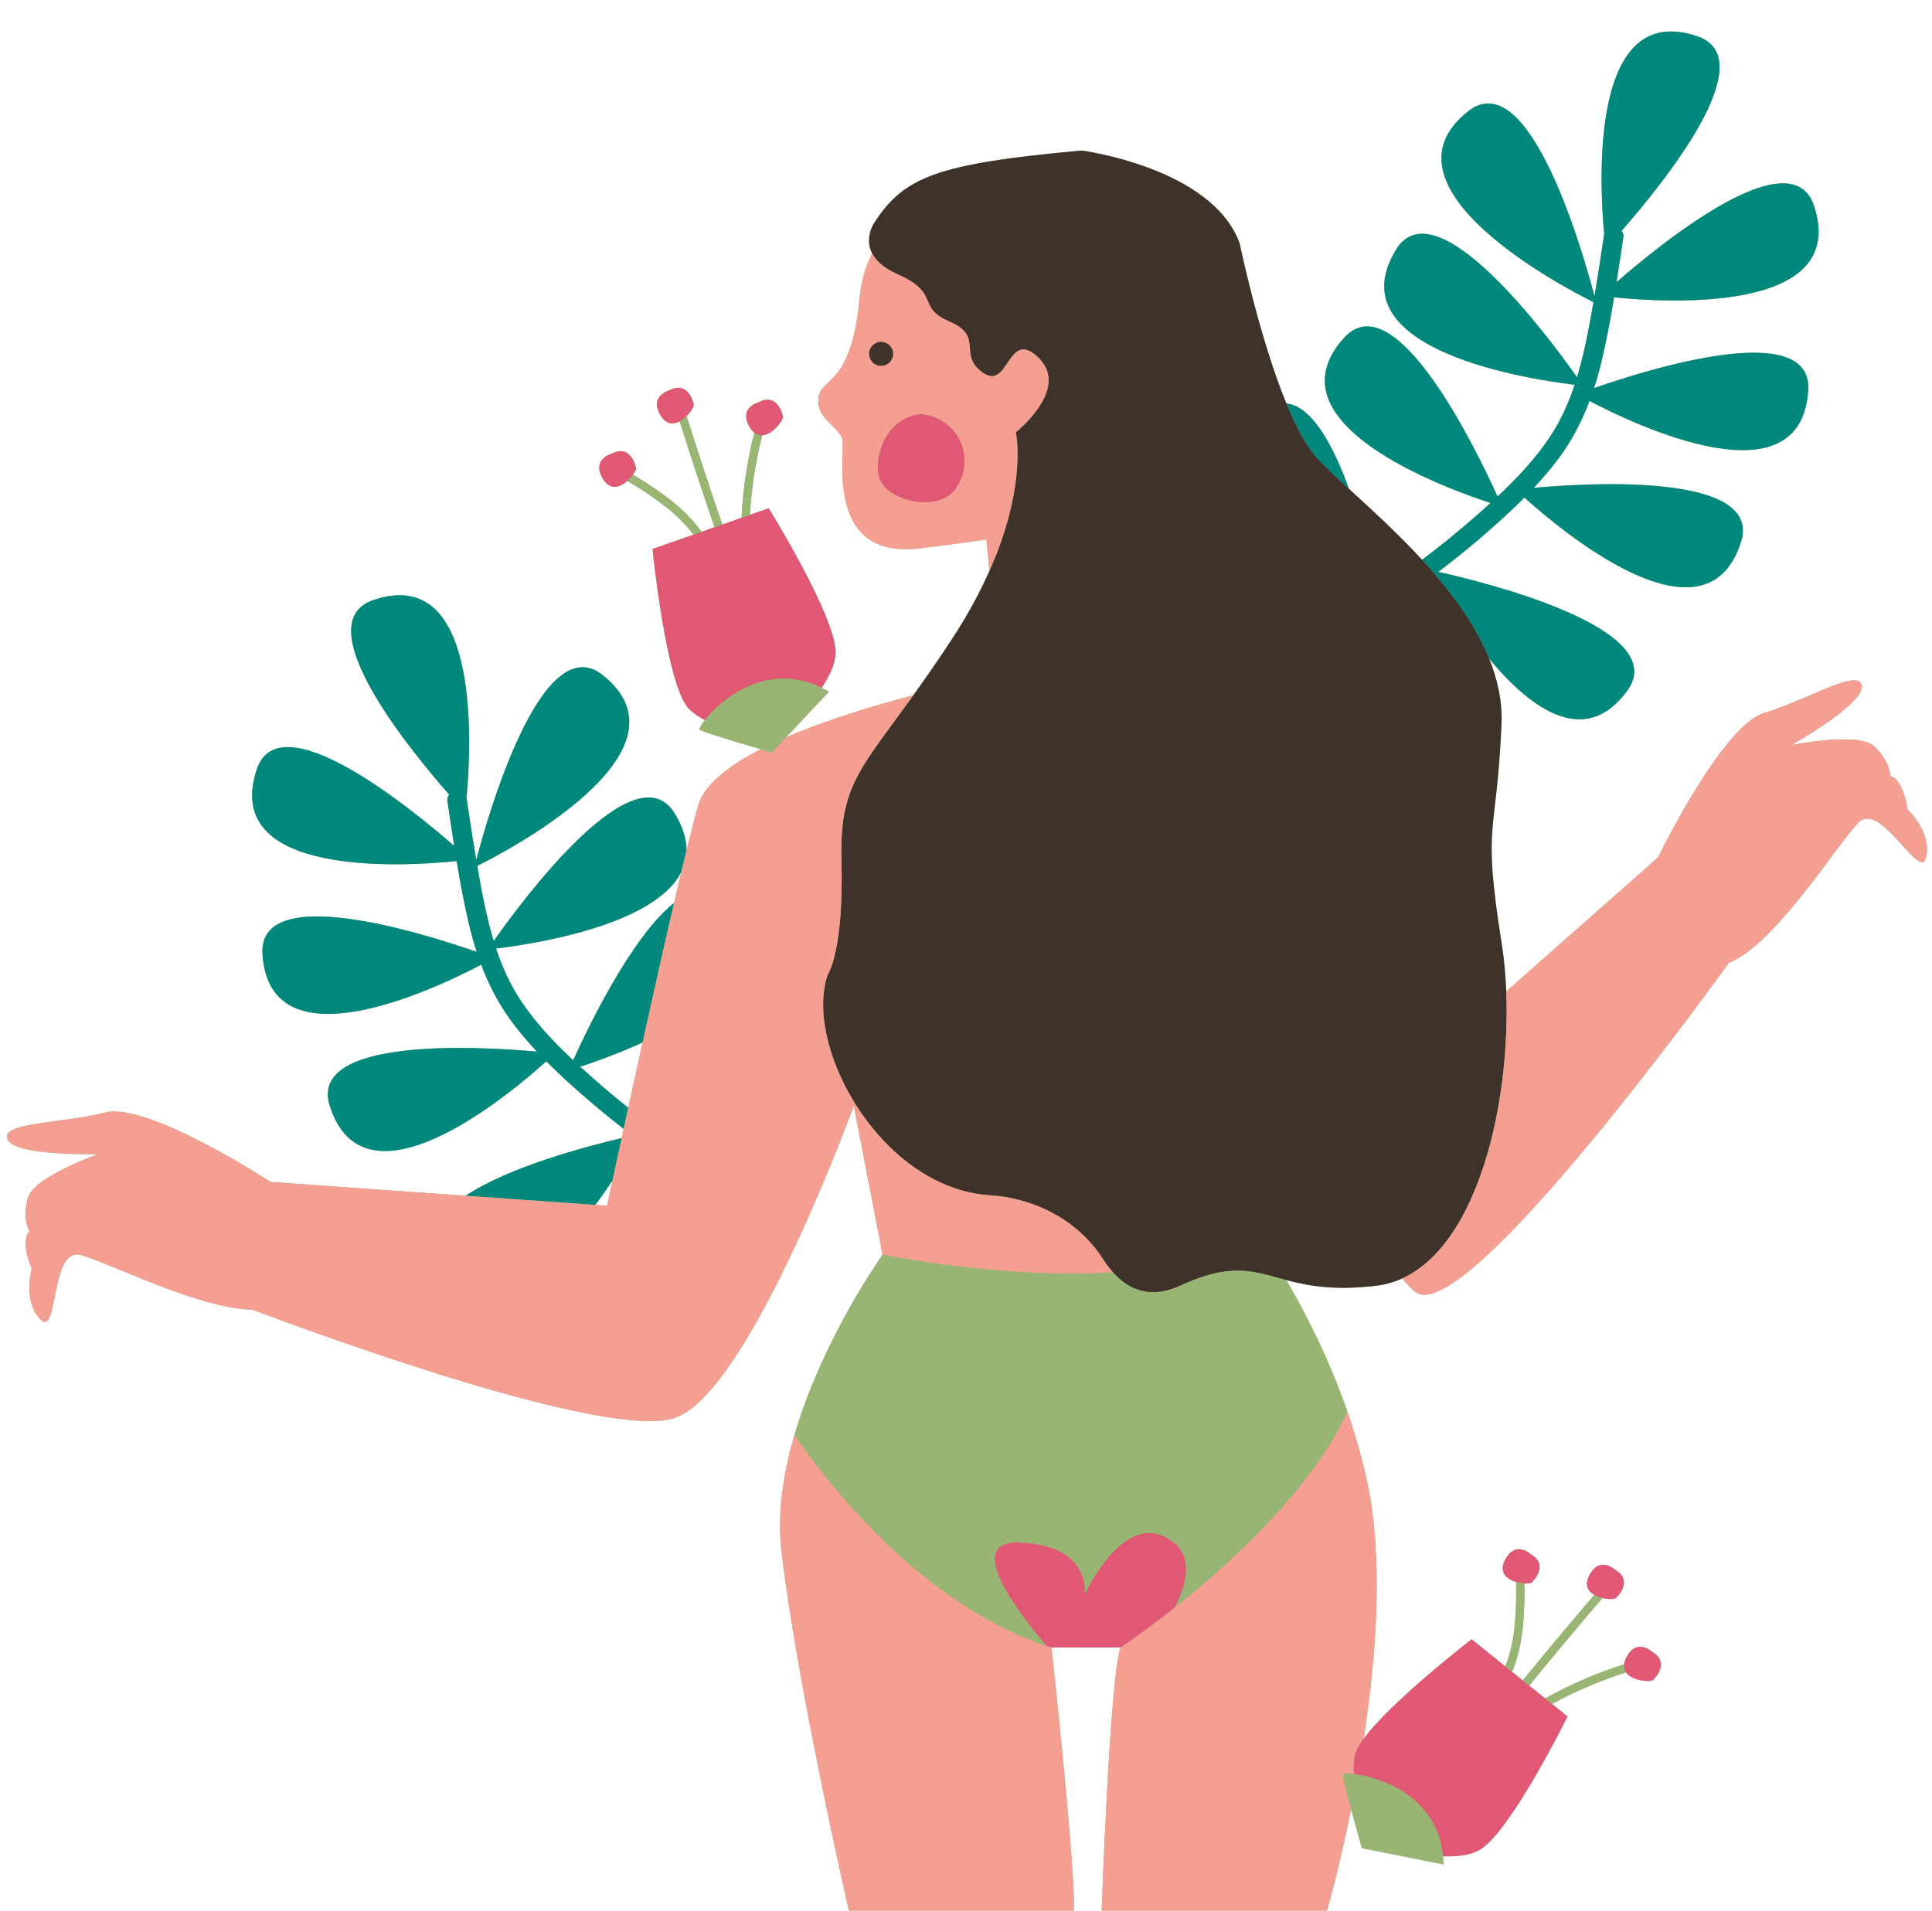 <?xml version="1.0" encoding="UTF-8" standalone="no"?><svg xmlns="http://www.w3.org/2000/svg" xmlns:xlink="http://www.w3.org/1999/xlink" fill="#000000" height="497.6" preserveAspectRatio="xMidYMid meet" version="1" viewBox="-1.8 -8.2 503.1 497.6" width="503.1" zoomAndPan="magnify"><g id="change1_1"><path d="M494.917,202.554c-1.287-8.364-4.503-8.685-4.503-8.685,0,0,0-3.86-4.182-7.72-4.182-3.86-21.552-.322-21.552-.322,0,0,18.979-10.615,18.335-15.44-.643-4.825-14.475,3.86-25.412,7.077-10.937,3.217-27.664,37.636-27.664,37.636l-39.509,34.906c-.178-4.433-.581-8.678-1.205-12.603-5.115-32.167-1.318-27.021-.032-57.044,.25-5.827-.992-11.539-3.228-17.054,10.671,12.868,24.909,23.549,35.973,8.38,11.933-16.361-38.129-28.502-49.191-30.956,3.943-2.995,7.801-6.101,11.548-9.336,3.717-3.209,7.398-6.518,10.874-10.02,9.553,8.624,47.195,40.232,56.369,11.646,5.811-18.107-39.103-15.505-53.935-14.172,2.319-2.48,4.525-5.061,6.549-7.784,3.417-4.598,5.984-9.596,7.966-14.851,12.191,6.409,55.038,26.76,56.947-2.725,1.229-18.984-41.732-5.509-55.777-.61,.805-2.477,1.505-4.999,2.099-7.564,1.231-5.319,2.23-10.691,3.124-16.081,13.31,1.363,61.409,4.424,52.066-23.831-5.883-17.792-39.726,9.684-51.428,19.88,.618-3.927,1.197-7.859,1.784-11.785,.086-.577-.121-1.125-.474-1.577,10.67-12.147,37.176-44.761,19.727-50.675-28.011-9.493-25.512,37.983-24.239,51.643-.034,.129-.067,.258-.087,.392-.782,5.234-1.573,10.469-2.452,15.688-2.726-10.441-16.874-60.852-32.886-48.202-25.279,19.97,25.847,46.354,32.626,49.711-.582,3.376-1.195,6.747-1.899,10.101-.672,3.2-1.439,6.369-2.381,9.471-7.031-9.99-36.733-50.27-47.145-33.216-16.027,26.254,35.305,33.839,46.528,35.166-1.596,4.808-3.668,9.431-6.538,13.721-3.812,5.699-8.551,10.698-13.557,15.384-5.161-11.443-26.54-56.059-39.921-41.365-20.166,22.147,25.732,39.006,38.098,43.042-1.101,1.005-2.208,2.002-3.321,2.986-4.673,4.133-9.519,8.067-14.506,11.815-6.502-7.076-13.433-13.337-19.031-18.47-4.114-11.349-9.637-21.567-16.305-22.249-7.167-17.44-12.172-41.745-12.172-41.745-7.291-19.729-41.119-24.113-41.119-24.113-37.743,3.431-46.321,6.862-54.041,18.872,0,0-2.619,3.83-.535,7.898-1.649,3.269-2.833,7.076-3.239,11.5-2.144,23.375-10.079,20.587-10.722,26.163s5.361,7.291,6.219,10.937c.858,3.646-4.932,31.417,20.48,28.2,6.625-.839,12.214-1.547,17.018-2.305l.797,8.207c-2.442,5.507-5.659,11.528-9.914,18.006-3.703,5.638-6.989,10.329-9.903,14.378-10.368,2.716-22.665,6.427-33.132,10.946l11.134-11.861c-.636-.374-1.268-.708-1.895-1.015,2.091-3.089,3.608-6.298,3.642-9.147,.112-9.377-17.418-37.617-17.418-37.617l-4.882,1.71c.401-6.982,1.478-13.913,3.198-20.709,2.788-.165,5.538-4.016,5.388-4.879-.208-1.2-1.74-6.182-6.39-3.704,0,0-5.425,1.475-2.116,6.683,.338,.532,.699,.931,1.073,1.228-1.855,7.255-2.974,14.678-3.342,22.148l-5.006,1.753c-3.222-9.379-6.317-18.8-9.295-28.26,1.16-1.158,1.927-2.495,1.846-2.961-.208-1.2-1.74-6.182-6.39-3.704,0,0-5.425,1.476-2.116,6.683,1.43,2.251,3.252,2.222,4.843,1.369,2.912,9.233,5.935,18.429,9.08,27.585l-3.359,1.176c-1.541-2.098-3.274-4.066-5.263-5.873-3.832-3.482-8.185-6.319-12.602-9.012,.534-.747,.836-1.413,.784-1.715-.208-1.2-1.74-6.182-6.39-3.704,0,0-5.425,1.475-2.116,6.683,1.883,2.963,4.443,1.978,6.263,.357,4.308,2.619,8.554,5.364,12.325,8.724,1.831,1.631,3.441,3.398,4.878,5.283l-10.655,3.731s3.579,35.672,9.497,41.664c1.089,1.102,2.52,2.07,4.128,2.916-1.066,1.357-1.57,2.338-1.386,2.49,.67,.557,10.82,3.578,15.936,5.077-8.433,4.331-14.754,9.268-16.3,14.68-.805,2.816-1.844,6.865-3.037,11.745,.037-2.906-.888-6.122-3.063-9.685-10.412-17.055-40.114,23.226-47.145,33.216-.942-3.102-1.709-6.272-2.381-9.471-.704-3.354-1.317-6.725-1.899-10.101,6.779-3.358,57.906-29.741,32.626-49.711-16.012-12.649-30.16,37.761-32.886,48.202-.879-5.22-1.67-10.455-2.452-15.688-.02-.134-.053-.263-.087-.392,1.273-13.66,3.772-61.136-24.239-51.643-17.448,5.913,9.057,38.528,19.727,50.675-.353,.451-.56,1-.474,1.577,.587,3.925,1.165,7.858,1.783,11.785-11.703-10.196-45.545-37.672-51.428-19.88-9.343,28.254,38.756,25.193,52.066,23.831,.894,5.391,1.893,10.762,3.124,16.081,.594,2.564,1.294,5.086,2.099,7.564-14.045-4.9-57.005-18.374-55.777,.609,1.908,29.485,44.756,9.134,56.947,2.725,1.982,5.254,4.549,10.253,7.966,14.851,2.024,2.724,4.23,5.304,6.549,7.784-14.831-1.333-59.746-3.935-53.934,14.172,9.175,28.586,46.816-3.022,56.369-11.646,3.477,3.502,7.157,6.811,10.874,10.02,3.023,2.61,6.125,5.129,9.277,7.583-.178,.818-.35,1.611-.519,2.392-9.304,2.193-29.548,7.563-40.619,15.022l-50.804-3.598s-32.031-20.94-43.067-18.083c-11.036,2.858-27.365,2.51-25.439,6.981,1.926,4.47,23.663,3.83,23.663,3.83,0,0-16.721,5.886-18.327,11.346-1.605,5.46,.377,8.772,.377,8.772,0,0-2.595,1.928,.597,9.765,0,0-2.381,8.548,2.304,13.242,4.684,4.694,2.446-19.085,10.554-16.815,7.501,2.1,30.977,14.093,44.528,14.196,17.038,6.417,93.011,34.312,110.231,28.161,19.426-6.939,46.447-81.246,46.447-81.246,0,0,7.49,38.785,7.498,38.785l-.088,.136c-.433,.616-2.319,3.331-4.901,7.557l-.095,.147c-2.728,4.473-6.212,10.613-9.585,17.729l-.005,.011c-.415,.876-.827,1.766-1.237,2.67-.058,.127-.115,.255-.173,.383-.348,.773-.692,1.554-1.034,2.346-.089,.205-.177,.41-.265,.616-.289,.678-.575,1.362-.858,2.051-.126,.307-.252,.614-.377,.923-.174,.432-.347,.866-.518,1.302-.221,.565-.44,1.133-.656,1.704-.153,.405-.303,.812-.453,1.22-.189,.516-.376,1.035-.56,1.555-.163,.462-.323,.925-.482,1.391-.166,.488-.33,.977-.491,1.468-.159,.484-.314,.97-.468,1.457-.163,.52-.324,1.042-.48,1.565-.07,.235-.147,.467-.216,.703l.004,.006c-2.91,9.945-4.532,20.412-3.389,30.259,4.032,34.741,17.542,93.607,17.542,93.607h58.588c.472-11.044-5.811-68.516-5.811-68.516h17.984c-2.796,7.506-4.924,68.516-4.924,68.516h58.687s3.108-10.735,6.278-26.394c1.332,4.973,2.795,10.145,2.795,10.145l21.26,4.246c-.019-.738-.069-1.451-.14-2.145,3.727,.143,7.254-.264,9.69-1.741,8.02-4.859,22.735-34.663,22.735-34.663l-4.031-3.242c6.14-3.349,12.594-6.096,19.272-8.226,1.613,2.279,6.336,2.58,6.989,1.997,.909-.811,4.329-4.744-.231-7.383,0,0-4.119-3.827-6.792,1.734-.273,.569-.421,1.086-.476,1.56-7.14,2.258-14.033,5.23-20.569,8.865l-4.133-3.324c6.261-7.691,12.624-15.297,19.082-22.823,1.596,.373,3.136,.318,3.489,.003,.909-.811,4.329-4.744-.231-7.383,0,0-4.119-3.827-6.792,1.734-1.155,2.404-.168,3.935,1.397,4.835-6.3,7.35-12.511,14.776-18.622,22.284l-2.774-2.23c.967-2.417,1.722-4.929,2.206-7.571,.932-5.094,1.041-10.288,.993-15.461,.916,.059,1.641-.037,1.87-.241,.909-.811,4.329-4.744-.231-7.383,0,0-4.119-3.827-6.792,1.734-1.521,3.164,.668,4.817,3.006,5.506,.052,5.041-.035,10.096-.894,15.073-.417,2.416-1.067,4.717-1.908,6.933l-8.798-7.075s-20.95,16.151-28.096,25.896c3.311-21.582,5.22-47.084,.838-67.204-4.486-20.595-13.137-38.794-20.995-52.246,5.601,1.47,12.433,2.815,23.55,1.452,2.363-.29,4.592-.945,6.696-1.907,1.221,1.605,2.391,2.845,3.486,3.622,13.296,9.436,81.491-85.78,81.491-85.78,12.009-4.718,27.878-30.345,33.669-36.456,5.79-6.112,16.084,15.44,17.692,9.007,1.608-6.433-4.825-12.545-4.825-12.545Zm-361.009,49.982c-2.869-4.29-4.942-8.913-6.538-13.721,8.667-1.025,41.256-5.782,48.267-19.989-.61,2.561-1.248,5.279-1.905,8.107-11.167,8.867-22.666,33.002-26.267,40.987-5.005-4.686-9.745-9.685-13.557-15.384Zm18.7,20.047c-1.112-.984-2.219-1.981-3.32-2.986,3.491-1.139,9.648-3.299,16.244-6.313-1.318,5.969-2.582,11.738-3.73,17.001-3.127-2.492-6.199-5.053-9.194-7.702Zm.605,33.01c1.629-2.18,3.134-4.343,4.489-6.382-.894,4.153-1.416,6.6-1.416,6.6l-3.073-.218Z" fill="#98b574"/></g><g id="change2_1"><path d="M469.066,93.486c-1.908,29.485-44.756,9.134-56.947,2.725-1.982,5.254-4.549,10.253-7.966,14.851-2.024,2.724-4.23,5.304-6.549,7.784,14.831-1.333,59.746-3.935,53.934,14.172-9.175,28.586-46.816-3.022-56.37-11.646-3.477,3.502-7.157,6.811-10.874,10.02-3.747,3.235-7.605,6.342-11.548,9.336,11.062,2.454,61.124,14.595,49.191,30.956-11.064,15.169-25.302,4.488-35.973-8.38-3.159-7.788-8.308-15.179-14.089-21.929-.295-.344-.592-.687-.89-1.028-.817-.935-1.644-1.856-2.479-2.764,4.987-3.748,9.833-7.683,14.506-11.815,1.112-.984,2.219-1.981,3.321-2.986-12.365-4.036-58.264-20.895-38.098-43.042,13.38-14.695,34.76,29.922,39.921,41.365,5.005-4.686,9.745-9.685,13.557-15.384,2.869-4.29,4.942-8.913,6.538-13.721-11.223-1.327-62.556-8.912-46.528-35.166,10.412-17.055,40.114,23.226,47.145,33.216,.942-3.102,1.709-6.272,2.381-9.471,.704-3.354,1.317-6.725,1.899-10.101-6.779-3.358-57.906-29.741-32.626-49.711,16.012-12.649,30.161,37.762,32.886,48.202,.879-5.22,1.67-10.455,2.452-15.689,.02-.134,.053-.263,.087-.392-1.273-13.66-3.772-61.136,24.239-51.643,17.448,5.913-9.057,38.528-19.727,50.675,.353,.451,.56,1,.474,1.577-.587,3.925-1.165,7.858-1.783,11.785,11.703-10.196,45.545-37.672,51.428-19.88,9.343,28.254-38.756,25.193-52.066,23.831-.894,5.391-1.893,10.762-3.124,16.081-.594,2.564-1.294,5.086-2.099,7.564,14.045-4.9,57.005-18.374,55.777,.61Zm-135.895,3.379c2.448,5.956,5.147,11.113,7.986,14.225,2.018,2.213,4.925,4.912,8.319,8.024-4.114-11.349-9.637-21.567-16.305-22.249Zm-179.957,208.728c1.629-2.18,3.134-4.343,4.489-6.382,.628-2.916,1.44-6.68,2.383-11.029-9.304,2.193-29.548,7.563-40.619,15.022l33.748,2.39Zm-26.46-68.729c-.942-3.102-1.709-6.272-2.381-9.471-.704-3.354-1.317-6.725-1.899-10.101,6.779-3.358,57.906-29.741,32.626-49.711-16.012-12.649-30.161,37.761-32.886,48.202-.879-5.22-1.67-10.455-2.452-15.688-.02-.134-.053-.263-.087-.392,1.273-13.66,3.772-61.136-24.239-51.643-17.448,5.913,9.057,38.528,19.727,50.675-.353,.451-.56,1-.474,1.577,.587,3.925,1.165,7.858,1.784,11.785-11.703-10.196-45.545-37.672-51.428-19.88-9.343,28.254,38.756,25.193,52.066,23.831,.894,5.391,1.893,10.762,3.124,16.081,.594,2.564,1.294,5.086,2.099,7.564-14.045-4.9-57.006-18.374-55.777,.609,1.908,29.485,44.756,9.134,56.947,2.725,1.982,5.254,4.549,10.253,7.966,14.851,2.024,2.724,4.23,5.304,6.549,7.784-14.831-1.333-59.746-3.935-53.935,14.172,9.175,28.586,46.816-3.022,56.369-11.646,3.477,3.502,7.157,6.811,10.875,10.02,3.023,2.61,6.125,5.129,9.277,7.583,.382-1.758,.782-3.599,1.198-5.505-3.127-2.492-6.199-5.053-9.194-7.702-1.112-.984-2.219-1.981-3.32-2.986,3.491-1.139,9.648-3.299,16.244-6.313,2.685-12.158,5.594-25.139,8.2-36.351-11.167,8.867-22.666,33.002-26.267,40.987-5.005-4.686-9.745-9.685-13.557-15.384-2.869-4.29-4.941-8.913-6.538-13.721,8.667-1.025,41.255-5.782,48.267-19.989,.458-1.925,.901-3.76,1.324-5.492,.037-2.906-.888-6.122-3.063-9.685-10.412-17.055-40.114,23.226-47.145,33.216Z" fill="#01887c"/></g><g id="change3_1"><path d="M363.405,324.706c-2.104,.962-4.333,1.617-6.696,1.907-11.118,1.363-17.95,.019-23.55-1.452l-.011-.003c-8.493-2.231-14.151-4.748-27.589,1.455-7.679,3.544-13.356,1.189-17.501-3.422-.938-1.044-1.799-2.202-2.586-3.434-2.718-4.26-6.289-7.75-10.399-10.43l-.002-.001c-5.614-3.66-12.24-5.799-19.127-6.246-20.399-1.324-36.514-20.764-41.669-38.439-1.554-5.329-2.105-10.489-1.482-14.952,.203-1.458,.519-2.849,.981-4.137,0,0,4.182-6.005,3.538-29.487-.533-19.447,4.68-23.688,18.726-43.202,2.914-4.049,6.2-8.74,9.903-14.378,4.255-6.478,7.471-12.499,9.914-18.006,1.399-3.153,2.549-6.141,3.476-8.937,2.12-6.392,3.126-11.806,3.557-16.085,.718-7.137-.165-11.108-.165-11.108,0,0,14.154-11.151,6.005-19.278s-7.72,8.555-14.518,3.837c-6.798-4.718,.365-9.436-8.642-13.296-9.007-3.86-2.144-7.291-13.725-12.438-3.641-1.618-5.584-3.533-6.54-5.398-2.084-4.067,.535-7.898,.535-7.898,7.72-12.009,16.298-15.44,54.041-18.872,0,0,33.828,4.383,41.119,24.113,0,0,5.005,24.306,12.173,41.745,2.448,5.956,5.147,11.113,7.986,14.225,2.018,2.213,4.925,4.912,8.319,8.024,5.599,5.133,12.53,11.394,19.032,18.47,.835,.908,1.662,1.83,2.479,2.764,.298,.341,.595,.683,.89,1.028,5.78,6.75,10.93,14.141,14.089,21.929,2.237,5.514,3.478,11.227,3.228,17.054-1.287,30.023-5.083,24.876,.032,57.044,.624,3.925,1.027,8.17,1.205,12.603,1.159,28.834-7.251,65.66-27.026,74.701ZM230.81,83.952c0-1.744-1.413-3.157-3.157-3.157s-3.157,1.413-3.157,3.157,1.413,3.157,3.157,3.157,3.157-1.413,3.157-3.157Z" fill="#3f322b"/></g><g id="change4_1"><path d="M272.019,420.833s6.283,57.472,5.811,68.516h-58.588s-13.51-58.866-17.542-93.607c-1.143-9.847,.479-20.314,3.389-30.259,9.014,13.089,33.599,44.737,66.93,55.349h0Zm61.139-95.672l-.011-.003c5.475,9.376,11.33,21.059,15.9,34.254-14.357,31.351-56.895,59.988-58.959,61.364l-.085,.057c-2.796,7.506-4.924,68.516-4.924,68.516h58.687s3.108-10.735,6.278-26.394c-1.151-4.296-2.203-8.443-2.129-8.979,.033-.236,1.131-.327,2.846-.139-.131-1.813-.066-3.539,.295-5.046,.276-1.153,1.09-2.584,2.26-4.181,3.311-21.582,5.22-47.085,.838-67.204-4.486-20.595-13.137-38.794-20.995-52.246Zm-110.122,1.075l4.903-7.56c-.432,.614-2.319,3.331-4.903,7.56Zm4.99-7.695l.007,.001c.201,.04,31.209,6.417,60.023,4.649-.938-1.044-1.799-2.202-2.586-3.434-2.718-4.26-6.289-7.75-10.399-10.43l-.002-.001c-5.614-3.66-12.24-5.799-19.127-6.246-20.399-1.324-36.514-20.764-41.669-38.439-1.554-5.329-2.105-10.489-1.482-14.952,.203-1.458,.519-2.849,.981-4.137,0,0,4.182-6.005,3.538-29.487-.533-19.447,4.68-23.688,18.726-43.202-10.368,2.716-22.665,6.427-33.132,10.946l-3.704,3.946s-1.161-.335-2.904-.846c-8.433,4.331-14.754,9.268-16.3,14.68-.805,2.816-1.844,6.865-3.037,11.745-.423,1.732-.866,3.568-1.324,5.492-.61,2.561-1.248,5.279-1.905,8.107-2.605,11.212-5.514,24.193-8.2,36.351-1.318,5.969-2.582,11.738-3.73,17.001-.416,1.906-.816,3.746-1.198,5.505-.178,.818-.35,1.611-.519,2.392-.943,4.349-1.755,8.113-2.383,11.029-.894,4.153-1.416,6.6-1.416,6.6l-3.073-.218-33.748-2.39-50.804-3.598s-32.031-20.94-43.067-18.083c-11.036,2.858-27.365,2.51-25.439,6.981,1.926,4.47,23.663,3.83,23.663,3.83,0,0-16.721,5.886-18.327,11.346-1.605,5.46,.377,8.772,.377,8.772,0,0-2.595,1.928,.597,9.765,0,0-2.381,8.548,2.304,13.242,4.684,4.694,2.446-19.085,10.554-16.815,7.501,2.1,30.977,14.093,44.528,14.196,17.038,6.417,93.011,34.312,110.231,28.161,19.426-6.939,46.447-81.246,46.447-81.246,0,0,7.49,38.785,7.498,38.785Zm-16.686-223.101c.643-5.576,8.578-2.788,10.722-26.163,.406-4.424,1.59-8.231,3.239-11.5,.956,1.865,2.899,3.78,6.54,5.398,11.58,5.147,4.718,8.578,13.725,12.438,9.007,3.86,1.844,8.578,8.642,13.296,6.798,4.718,6.369-11.964,14.518-3.837s-6.005,19.278-6.005,19.278c0,0,.882,3.971,.165,11.108-.43,4.279-1.436,9.694-3.557,16.085-.927,2.796-2.078,5.783-3.476,8.937l-.797-8.207c-4.803,.759-10.393,1.467-17.018,2.305-25.412,3.217-19.622-24.554-20.48-28.2s-6.862-5.361-6.219-10.937Zm18.985,8.215c-1.954,2.253-3.089,5.154-3.445,8.115-.229,1.908-.124,3.936,.824,5.608,.783,1.381,2.078,2.407,3.462,3.185,2.738,1.541,5.945,2.233,9.075,1.961,1.705-.148,3.419-.592,4.832-1.556,1.226-.836,2.178-2.033,2.875-3.344,1.94-3.651,1.862-8.297-.2-11.881-2.006-3.486-5.827-5.838-9.837-6.109,.048-.004,.095-.015,.142-.019l-.476-.016c.112,.004,.222,.028,.334,.035-2.92,.264-5.664,1.805-7.587,4.021Zm-5.83-19.703c0,1.744,1.413,3.157,3.157,3.157s3.157-1.413,3.157-3.157-1.413-3.157-3.157-3.157-3.157,1.413-3.157,3.157Zm270.421,118.602c-1.287-8.364-4.503-8.685-4.503-8.685,0,0,0-3.86-4.182-7.72-4.182-3.86-21.552-.322-21.552-.322,0,0,18.979-10.615,18.335-15.44-.643-4.825-14.475,3.86-25.412,7.077-10.937,3.217-27.664,37.636-27.664,37.636l-39.509,34.906c1.159,28.834-7.251,65.66-27.026,74.701,1.221,1.605,2.391,2.845,3.486,3.622,13.296,9.436,81.491-85.78,81.491-85.78,12.009-4.718,27.878-30.345,33.669-36.456,5.79-6.112,16.084,15.44,17.692,9.007,1.608-6.433-4.825-12.545-4.825-12.545Z" fill="#f59e92"/></g><g id="change5_1"><path d="M304.121,410.412c-7.652,6.069-13.301,9.875-14.032,10.364l-.085,.057h-17.984c-.459-.146-.909-.311-1.364-.465-7.06-8.232-21.933-27.383-7.021-26.878,18.979,.643,17.049,13.51,17.049,13.51,0,0,10.615-23.502,23.161-13.52,4.874,3.878,3.621,10.402,.278,16.932ZM237.913,99.634c-2.92,.264-5.664,1.805-7.587,4.021-1.954,2.253-3.089,5.154-3.445,8.115-.229,1.908-.124,3.936,.824,5.608,.783,1.381,2.078,2.407,3.462,3.185,2.738,1.541,5.945,2.233,9.075,1.961,1.705-.148,3.419-.592,4.832-1.556,1.226-.836,2.178-2.033,2.875-3.344,1.94-3.651,1.862-8.297-.2-11.881-2.006-3.486-5.827-5.838-9.837-6.109Zm-.334-.035c.112,.004,.222,.028,.334,.035,.048-.004,.095-.015,.142-.019l-.476-.016Zm-44.092,26.28l-2.189,.767-5.006,1.753-2.032,.712-3.359,1.176-2.122,.743-10.655,3.731s3.579,35.672,9.497,41.664c1.089,1.102,2.52,2.07,4.128,2.916,3.98-5.068,15.93-15.469,30.396-8.408,2.091-3.089,3.608-6.298,3.642-9.147,.112-9.377-17.418-37.617-17.418-37.617l-4.882,1.71Zm1.153-21.381c.655,.52,1.351,.713,2.045,.672,2.788-.165,5.538-4.016,5.388-4.879-.208-1.2-1.74-6.182-6.39-3.704,0,0-5.425,1.475-2.116,6.683,.338,.532,.699,.932,1.073,1.228Zm-37.211,5.485s-5.425,1.475-2.116,6.683c1.883,2.963,4.443,1.978,6.263,.357,.575-.512,1.078-1.087,1.46-1.622,.534-.747,.836-1.413,.784-1.715-.208-1.2-1.74-6.182-6.39-3.704Zm17.75-8.457c.661-.355,1.281-.851,1.818-1.387,1.16-1.158,1.927-2.495,1.846-2.961-.208-1.2-1.74-6.182-6.39-3.704,0,0-5.425,1.476-2.116,6.683,1.43,2.251,3.252,2.222,4.843,1.369Zm225.367,332.578l-4.133-3.324-1.678-1.349-2.774-2.231-1.752-1.409-8.798-7.075s-20.95,16.152-28.096,25.896c-1.171,1.597-1.984,3.027-2.26,4.181-.361,1.507-.426,3.233-.295,5.046,.314,.034,.646,.078,.999,.132,6.857,1.052,20.632,6.005,22.199,21.232,3.727,.143,7.254-.264,9.69-1.741,8.02-4.859,22.735-34.663,22.735-34.663l-4.031-3.242-1.807-1.453Zm27.837-12.159s-4.119-3.827-6.792,1.734c-.273,.569-.421,1.086-.476,1.56-.095,.831,.108,1.524,.51,2.091,1.613,2.279,6.336,2.58,6.989,1.997,.909-.811,4.329-4.744-.231-7.383Zm-35.371-18.159c.739,.218,1.492,.34,2.148,.383,.916,.059,1.641-.037,1.87-.241,.909-.811,4.329-4.744-.231-7.383,0,0-4.119-3.827-6.792,1.734-1.521,3.164,.669,4.817,3.006,5.506Zm25.741-3.208s-4.119-3.827-6.792,1.734c-1.155,2.404-.168,3.935,1.397,4.835,.65,.374,1.399,.638,2.138,.811,1.596,.373,3.136,.318,3.489,.003,.909-.811,4.329-4.744-.231-7.383Z" fill="#e05873"/></g><g id="change1_2"><path d="M349.048,359.412c-14.357,31.351-56.895,59.988-58.959,61.364,.732-.489,6.381-4.294,14.032-10.364,3.343-6.53,4.595-13.054-.278-16.932-12.545-9.981-23.161,13.52-23.161,13.52,0,0,1.93-12.867-17.049-13.51-14.912-.505-.039,18.645,7.021,26.878,.455,.154,.906,.319,1.364,.465h-0c-33.33-10.613-57.916-42.26-66.93-55.349l-.004-.006c.068-.233,.144-.463,.214-.696,.158-.529,.32-1.055,.485-1.581,.151-.48,.305-.959,.461-1.437,.163-.497,.328-.993,.497-1.486,.155-.455,.312-.909,.471-1.36,.188-.531,.378-1.059,.571-1.585,.149-.405,.298-.808,.449-1.21,.217-.575,.437-1.146,.659-1.713,.17-.433,.341-.863,.514-1.292,.129-.32,.26-.638,.39-.956,.278-.678,.559-1.351,.843-2.017,.091-.214,.183-.426,.275-.638,.338-.782,.679-1.556,1.022-2.32,.061-.135,.122-.27,.183-.405,.405-.893,.813-1.774,1.222-2.639l.019-.04c.425-.897,.852-1.779,1.279-2.643,.037-.074,.073-.144,.11-.218,2.922-5.897,5.839-11.002,8.192-14.86l.094-.146,4.903-7.56,.088-.135,.007,.001c.201,.04,31.209,6.417,60.023,4.649,4.145,4.611,9.822,6.966,17.501,3.422,13.438-6.202,19.096-3.685,27.589-1.455,5.475,9.376,11.33,21.059,15.9,34.254ZM196.685,105.169c-.694,.041-1.39-.152-2.045-.672-1.855,7.255-2.974,14.678-3.342,22.148l2.189-.767c.401-6.982,1.478-13.913,3.198-20.709Zm-10.393,23.229c-3.222-9.379-6.317-18.8-9.295-28.26-.537,.536-1.157,1.032-1.818,1.387,2.912,9.233,5.935,18.429,9.081,27.585l2.032-.712Zm-10.654-3.985c-3.832-3.482-8.185-6.319-12.602-9.012-.382,.535-.884,1.109-1.46,1.622,4.308,2.619,8.554,5.364,12.325,8.724,1.831,1.631,3.441,3.398,4.878,5.283l2.122-.743c-1.541-2.098-3.275-4.066-5.263-5.873Zm36.506,46.52c-14.465-7.061-26.415,3.34-30.396,8.408-1.066,1.357-1.57,2.338-1.386,2.49,.67,.557,10.82,3.578,15.936,5.077,1.743,.511,2.904,.846,2.904,.846l3.704-3.946,11.134-11.861c-.636-.374-1.268-.708-1.895-1.015Zm208.971,254.305c-7.14,2.258-14.033,5.23-20.569,8.865l1.807,1.453c6.14-3.349,12.594-6.096,19.272-8.226-.402-.568-.605-1.261-.51-2.091Zm-7.758-18.093c-6.3,7.35-12.511,14.777-18.622,22.284l1.678,1.349c6.261-7.691,12.624-15.297,19.082-22.823-.739-.173-1.487-.437-2.138-.811Zm-18.197-2.979c-.656-.042-1.409-.165-2.148-.383,.052,5.041-.035,10.096-.894,15.073-.417,2.416-1.067,4.717-1.908,6.933l1.752,1.409c.967-2.417,1.722-4.929,2.206-7.571,.932-5.094,1.041-10.288,.993-15.461Zm-43.401,49.803c-.353-.054-.685-.097-.999-.132-1.715-.188-2.814-.098-2.846,.139-.074,.536,.979,4.684,2.129,8.979,1.332,4.973,2.795,10.146,2.795,10.146l21.26,4.246c-.019-.738-.069-1.451-.14-2.145-1.567-15.227-15.343-20.18-22.199-21.232Z" fill="#98b574"/></g></svg>